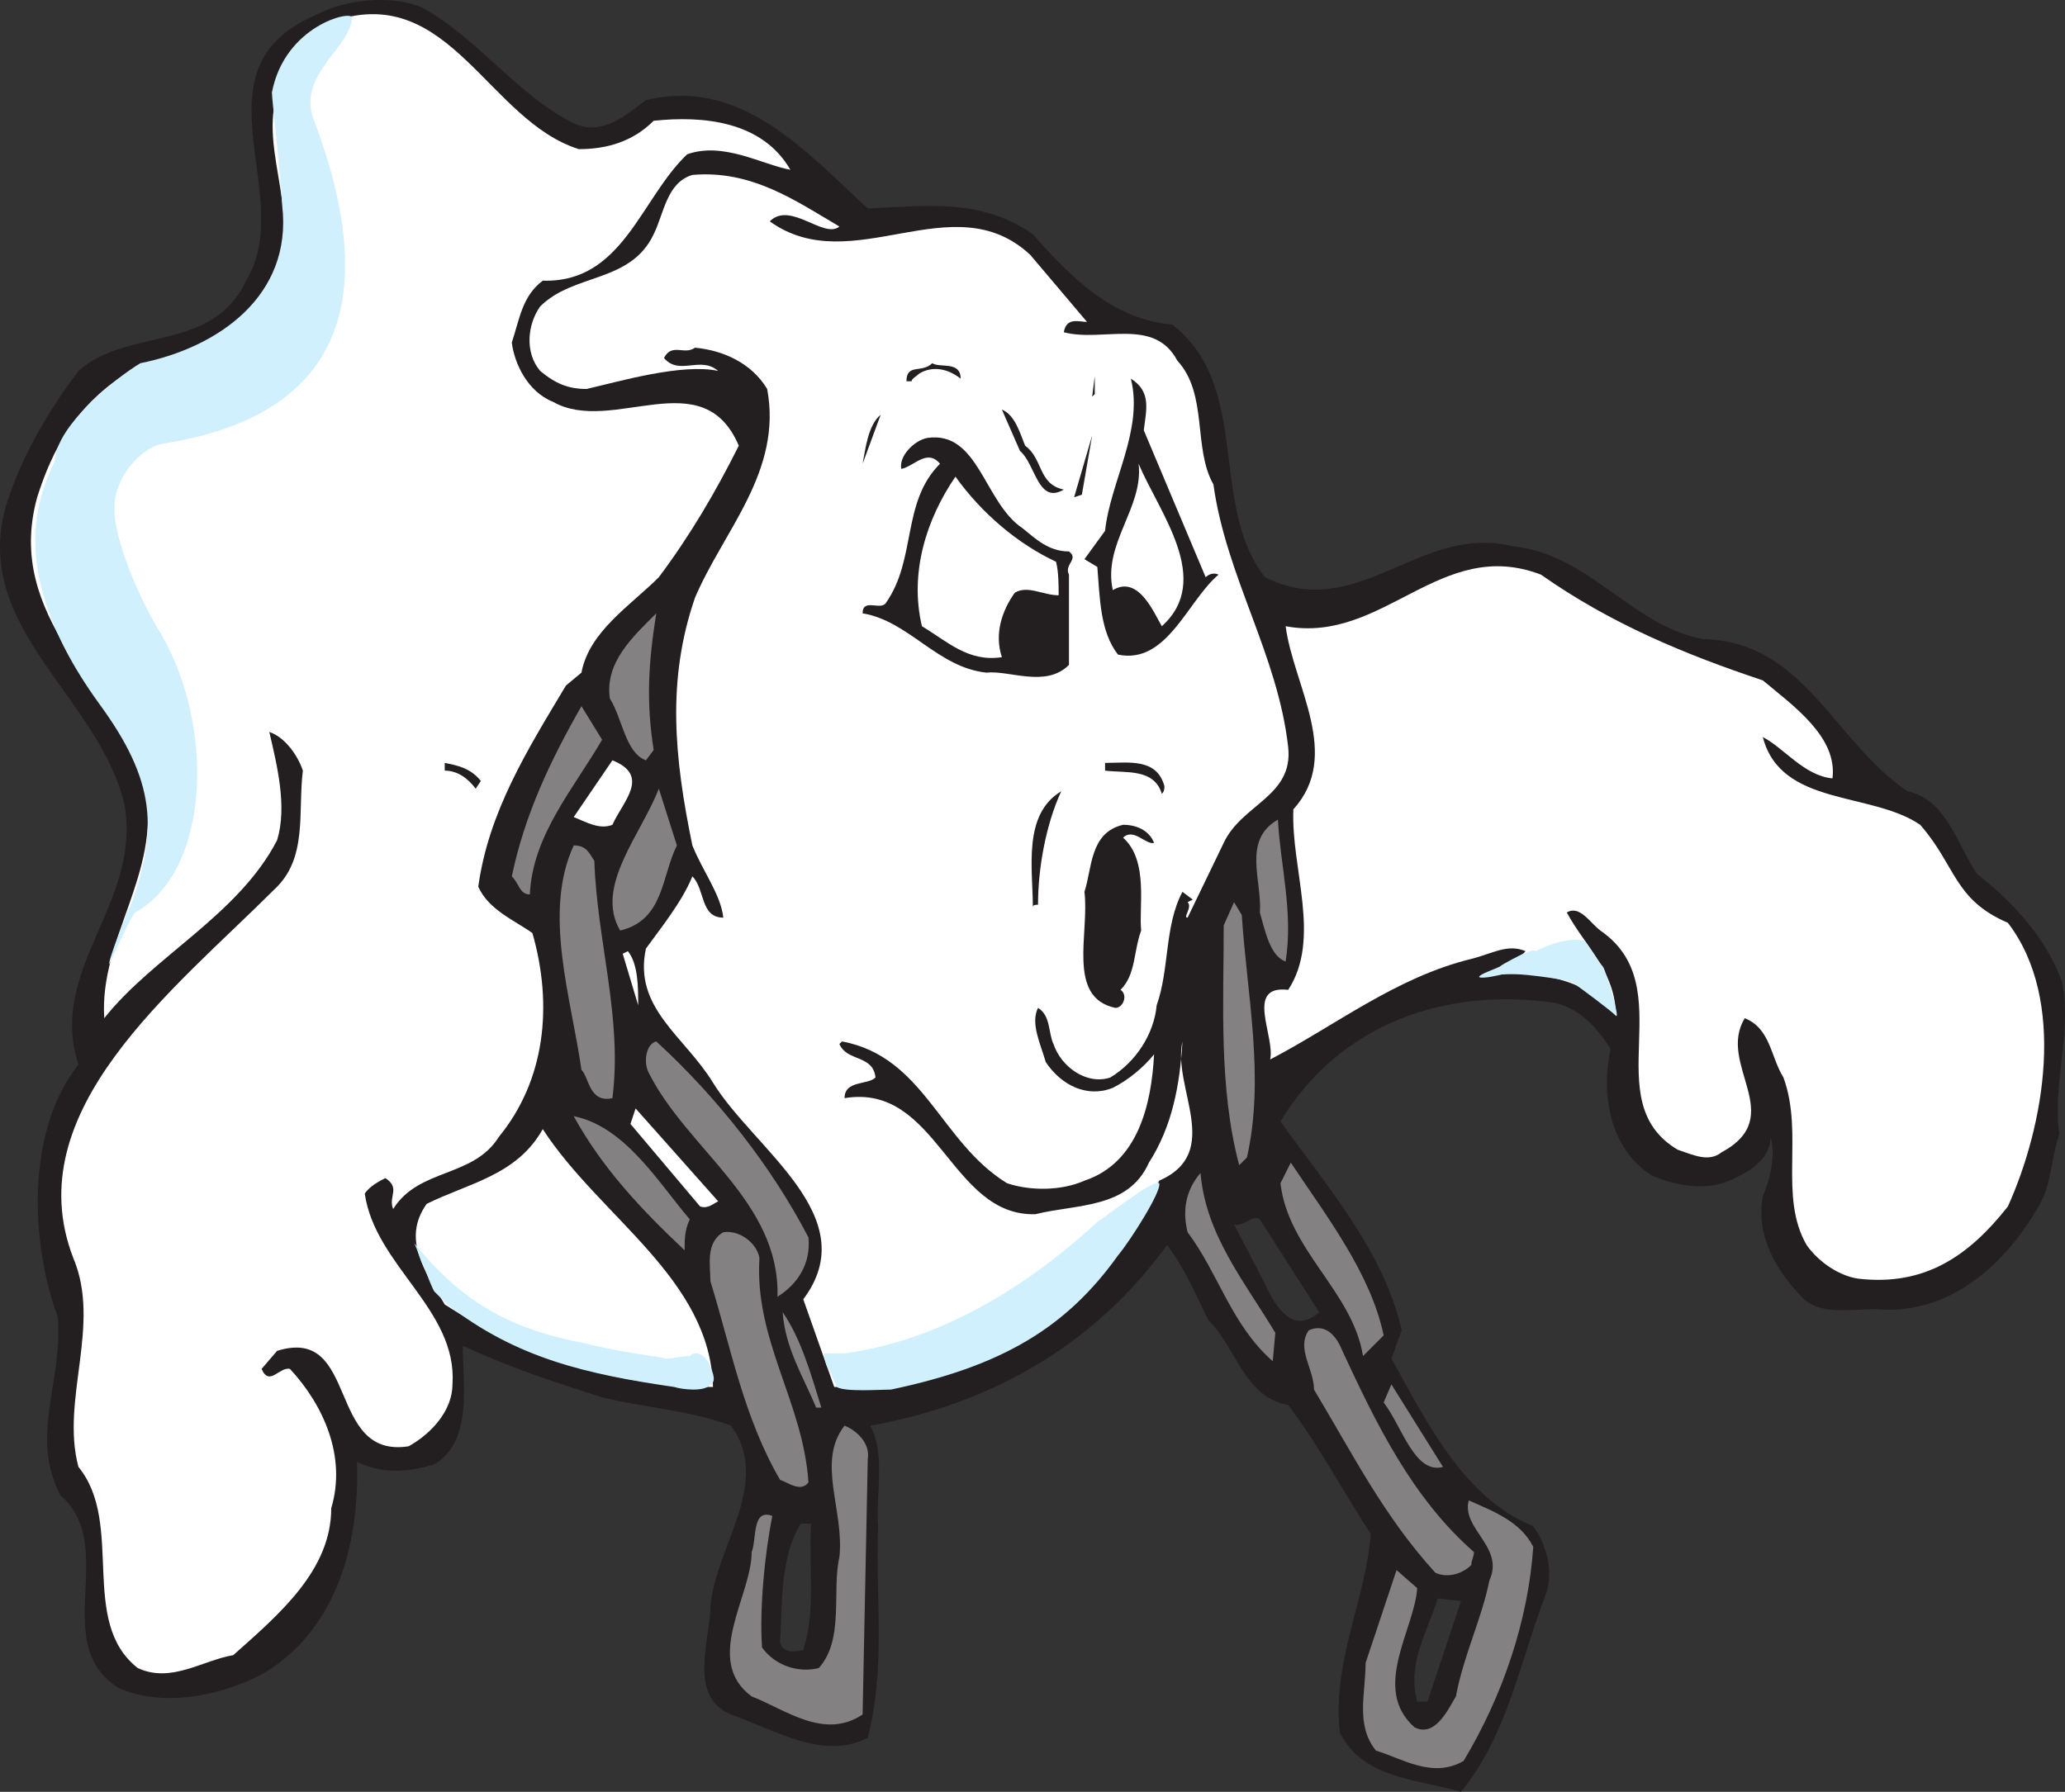 <svg xmlns="http://www.w3.org/2000/svg" width="600.422" height="521.125"><rect width="100%" height="100%" fill="#333333" stroke="none"/><path fill="#231f20" fill-rule="evenodd" d="M166.813 35.875c8.25 3.75 15-2.25 21-6.75 27.75-6.75 46.5 15 64.5 31.5 17.25-.75 33-3 48 7.5 11.25 12.75 23.25 24.75 40.5 26.25 23.25 18 10.5 52.5 27 73.5 27 13.5 45-15.75 72-9 22.5 2.25 34.5 23.25 55.5 27 29.25.75 37.5 29.25 59.25 44.25 11.25 2.25 14.25 15 20.25 24 10.5 8.25 20.25 18.75 24.75 31.5 3 14.25-3 30.75-.75 44.25-2.25 6-2.25 13.5-5.25 19.5-9 16.5-24.75 32.25-45.75 31.5-7.5-.75-17.25 2.25-23.25-3-7.5-7.5-14.25-18-12-30 2.25-5.25 3.75-12 2.25-17.25 0 6.75-6.75 10.5-12 12.75-6.75 3-15.75 1.5-22.5-1.5-12-7.5-15-23.25-12-36.75-3.75-6-9-12-16.5-13.5-31.5-4.5-62.25 6-79.5 34.5 12.75 18 30 37.5 35.25 60.75l-3 8.25c10.5 18.75 21 40.5 41.25 48.75 3.75 5.25 6 12.75 3.75 19.5-7.5 19.5-11.25 41.25-24.75 57.75-12.75-3.75-28.5-3.75-35.25-17.25-2.25-21 7.5-38.25 9-57.75-8.25-12.75-15-25.5-24-37.5-12.75-2.25-15-16.5-23.25-24.75-3.75-7.5-6.75-15-12-21.75-21.75 30-52.5 46.5-86.25 52.5 4.5 8.25 1.5 20.25 2.25 29.25-.75 21.75 2.25 41.25-3 61.5-12.75 6.75-27-2.25-39.75-6.75-12.75-5.25-6-21.75-6-31.5 1.5-17.25 18-36 6-52.5-12-4.5-25.5-5.25-37.5-8.25-14.25-4.5-27.75-9-40.5-15 0 11.25 3 27.75-8.25 34.5-7.5 2.25-15 3-22.5-.75.75 25.5-6.75 50.25-28.5 62.25-12 6-27.75 9-40.5 3.75-21-12.75 0-41.25-17.25-56.25-9-17.25.75-33-.75-51.75-8.25-22.5-9-54.75 6-73.5-9-27.75 18-46.5 13.5-75-6.75-31.5-45-51.75-34.5-87.75 4.5-14.25 12-27 21-39 14.25-12.75 39-5.25 48.75-26.25 15-24.75-16.5-61.5 20.25-77.25 8.25-4.5 21.75-6 30.75-2.25 16.5 9 27.75 25.5 44.25 33.75m199.5 318.75c-2.25-1.5-4.5 2.25-7.5 1.5l9 17.25c3 6.75 8.25 15 15.75 8.25l-17.25-27m-133.5 88.5c-6 9.75-5.25 22.5-6 34.5.75 3 3.75 3 6.75 2.25 3.75-12 1.5-23.25 2.25-36.75h-3m192 22.5-6.75-.75c-3 9.75-9 18.75-6 30h3l9.75-29.25"/><path fill="#fff" fill-rule="evenodd" d="M190.063 35.125c14.25-1.5 31.5 0 39.75 14.25-8.25-1.5-19.5-8.25-30-4.5-13.5 12.75-18.75 37.5-42 36.75-6 4.5-6.75 11.25-9 18 .75 6 4.5 14.25 12 17.25 17.25 9.75 43.5-12 54 12.75-6.75 13.5-14.25 26.25-23.25 38.25-8.25 8.25-20.25 15.75-22.5 27.75l-4.5 3.75c-11.25 18.75-22.5 36.75-25.5 58.5 3 6.75 10.5 9.75 15.75 13.5 6 21 3.75 42.75-9.75 59.25-7.5 12-23.25 9-30.75 21-1.5-3.75 2.25-6-2.25-9-1.5.75-4.5 2.25-6 4.5 3 21 27 33.75 25.5 55.5 0 7.5-6 14.25-12.75 18-24 3.75-14.25-35.25-38.25-27.75l-4.5 5.25c2.25 5.25 5.25-.75 8.25 0 9.75 10.5 16.5 25.5 12 40.5 0 18-15 30.75-28.5 42.75-9 1.5-18 8.25-27.75 3.75-17.25-13.5-3.75-42-17.25-58.5-5.25-19.5 6.75-41.25-1.5-60.75-16.5-42.75 29.25-78 58.5-107.25 9.75-9 6.75-22.5 8.25-34.5-1.5-4.5-5.25-9.75-9.75-11.25 2.25 9.75 5.25 21.75 2.25 31.5-11.25 21.75-36 33.75-50.25 51.75-1.5-23.25 16.5-42 12-66.75-9-30-41.25-49.5-31.5-84.75 4.5-14.25 11.25-26.25 24.75-35.25 17.25-5.25 38.25-12 45-31.5 6.75-17.25-6-36 .75-52.5 0-9 9-15.75 16.5-19.5 33-10.5 44.25 29.25 70.5 37.5 8.25 0 15.75-2.25 21.75-8.25"/><path fill="#fff" fill-rule="evenodd" d="M244.063 65.875c-4.5 3.75-14.25-7.5-20.25-1.5 24 17.25 53.25-11.25 75.75 9.75l16.5 19.5c-2.25 0-6-1.5-6.75 3 11.25 3 26.25-4.5 33 8.25 9 9.75 4.5 25.5 10.5 36 3.75 27 18.75 49.5 21.75 76.5 1.5 14.25-13.5 16.5-18.75 27.75l-10.5 21.75c-1.5 0 1.5-3 0-4.5l1.5-.75-3-2.25c-5.25 9.75-3.75 22.5-7.5 33-.75 8.25-6 16.5-13.5 21-6.75 2.25-14.25-3-16.5-9.75-1.5-3-.75-8.25-4.5-10.5-2.25 4.5.75 10.5 2.25 15.75 4.5 6.75 12 10.5 19.5 7.5 4.5-2.25 9-6 12-9.75-.75 14.25-4.5 31.5-20.25 36.75-6.75 3-15.75 3-22.5.75-19.5-12-24-36.75-48-41.25l-.75.75c2.25 5.25 9.75 3 10.5 9.75-2.25 2.25-9 .75-9 6 27-4.5 30.75 34.5 55.5 33.75 12-3 27-1.5 33-15 6.75-10.5 9-22.5 9.75-35.25-3 13.5 12 32.25-6.75 40.5-15 30.75-43.5 52.5-75.75 60h-18.75l-9-25.5c18-24-14.25-43.5-26.25-63-8.25-13.5-23.25-21.75-19.5-39 3.75-5.25 10.5-13.5 13.5-21 3.75 3.75 2.25 12 9 12-.75-6.75-6-13.5-9-21-5.25-25.5-7.5-48 .75-72 8.25-19.5 25.5-36.75 21-60.75-4.5-7.5-12.75-11.25-21-12-3 2.25-6.75-1.5-9 3 4.5 5.25 10.5-.75 15.75 3.75-10.5-2.25-28.5 3-38.25 5.25-5.25 0-9-1.5-13.5-5.25-4.5-5.25-3.75-13.5 0-18.75 9.75-9.75 26.25-6.75 33-21 3-6 3.75-15 11.25-17.25 17.25-1.5 30 7.5 42.75 15"/><path fill="#231f20" fill-rule="evenodd" d="M279.313 110.125c-3.75-3-8.25-3.75-12-1.5-.75.75-2.25 1.5-2.25 2.25h-1.5c0-5.25 4.5-2.25 7.5-5.25 2.25 1.5 8.25-.75 8.25 4.5m38.25 5.25.75-6v5.25zm15 9.75 18 42.75c.75-.75 2.25-1.5 3.75-.75-9 7.5-15 26.25-29.25 23.25-5.25-6.75-5.25-16.5-6-25.5l-3.75-2.25 6-8.25c1.5-14.25 11.25-29.25 7.5-44.25 6 3.75 4.5 9 3.75 15m-34.5 4.5c5.25 3.75 3.75 11.25 11.25 12.75-7.5 4.5-8.25-7.5-12.75-11.25l-5.25-12c3.75 1.5 5.25 6.75 6.75 10.5m-47.25 5.25c.75-3.75 1.5-11.25 5.25-14.25l-5.25 14.25m60 25.5c3 2.25-1.5 3.75 0 6.75v26.25c-6.75 6.75-17.25 1.5-24 2.25-14.25-1.5-22.5-15-36-17.25 0-4.5 5.25-.75 6.75-3 9-12.75 4.5-29.25 15.75-40.5-3.75-4.5-7.5.75-11.25 1.5-.75-3.75 3.75-8.25 7.5-9 15-2.25 16.5 18.75 27.75 26.25 3.75 3 7.5 6.75 13.5 6.75m1.5-15.75 5.25-18-3 17.25zm0 0"/><path fill="#fff" fill-rule="evenodd" d="M337.813 182.125c-2.25-3.75-6.75-15-14.25-10.5-3-13.5 9-24 7.5-36.75 6 14.25 21.75 33.75 6.75 47.25m-30.75-18.75c.75 3 .75 6.75.75 9.75-4.5 0-9-3-12.75-.75-3.75 5.25-6 12-3.75 18.75-9.75 1.5-15.75-4.5-23.25-9-3.75-15.75 1.5-31.5 9.75-43.5 7.5 10.5 18 19.5 29.25 24.75m205.5 34.5c9 7.5 21.75 16.5 20.25 28.5-8.25-.75-14.25-9-20.25-12 5.25 20.25 31.5 15.75 45.75 25.5 10.5 12 9.75 21.75 25.5 28.5 17.25 22.5 10.5 59.25 0 82.5-11.25 14.25-24 23.25-43.5 21-5.25-.75-11.25-4.5-15-9.75-8.25-14.25-.75-32.25-6.75-48.75-3.75-6-3.75-14.25-11.25-17.25-8.25 13.5 12.75 28.5-6.75 39-3.75 3-8.25.75-12.75-.75-24-14.25 1.5-47.25-22.5-63.75-3-2.25-6-7.5-9.75-5.25 5.25 9.75 14.25 17.25 14.25 30-9-12-26.25-13.5-39.75-11.25.75 0 10.5-3.75 13.5-7.5-5.25-2.25-9.75.75-15.75 2.25-21.75 5.25-39.75 19.5-58.5 29.25 1.5-6.75-7.5-21.75 5.25-20.25 9.75-15 .75-35.25 1.5-52.5 14.25-15.75 0-36-2.25-53.25 28.5 5.25 45-26.25 74.25-15 20.25 14.25 42 23.25 64.5 30.75"/><path fill="#848182" fill-rule="evenodd" d="m190.063 218.125-2.25 3c-6-2.25-6.75-12-10.5-18-1.5-10.5 6.75-18 13.5-24.75-2.25 14.25-3 25.5-.75 39.75m-15-3c-8.25 14.25-20.25 27.75-21 45-3 0-3-3-5.25-5.25 3.75-18 11.25-33.75 20.25-49.5l6 9.75"/><path fill="#fff" fill-rule="evenodd" d="M178.063 239.875c-3.75 1.5-7.5-.75-11.25-2.25l11.25-16.5c11.25 4.5 3 12 0 18.75"/><path fill="#231f20" fill-rule="evenodd" d="m139.813 227.125-1.5 2.25c-2.25-3-5.25-5.25-9-5.25v-2.25c3.75.75 7.5 1.5 10.5 5.25m198.75 1.5c0 .75 0 1.5-.75 2.25-2.25-7.5-10.5-6-16.5-6.75v-2.25c6.75 0 15-1.5 17.25 6.75"/><path fill="#848182" fill-rule="evenodd" d="M196.813 245.875c-4.5 9-3.75 21.75-16.5 24.75-7.5-12.75 6-27.75 11.25-41.25l5.25 16.5"/><path fill="#231f20" fill-rule="evenodd" d="M308.563 230.125c-4.5 9.75-6.75 22.5-6.75 33-.75 0-1.5 0-1.5.75 0-11.25-3-27 8.25-33.75"/><path fill="#848182" fill-rule="evenodd" d="M373.813 279.625c-4.5-1.5-6-9-7.5-14.25.75-9-5.25-21 5.25-27 .75 13.5 4.5 27 2.25 41.25"/><path fill="#231f20" fill-rule="evenodd" d="M335.563 245.125c-2.25.75-6-4.5-9-1.5 7.5 6.75 4.5 20.25 5.25 27-2.25 6-1.5 12.75-6 17.25 2.25 1.5.75 5.25-1.5 5.25-14.25-3-7.5-21.75-9-33.75 2.25-6.75 1.5-17.25 11.25-19.5 3.75 0 7.5 1.5 9 5.25"/><path fill="#848182" fill-rule="evenodd" d="M172.813 250.375c.75 23.25 8.25 45.75 5.25 69-6.75 1.5-6.75-6-9-8.25-3-21-11.25-45.75-2.25-65.25 3.75 0 4.5 2.25 6 4.5m188.25 15.75c1.5 23.25 6.75 47.25 1.5 70.5l-2.25 2.25c-6-22.5-4.5-47.25-4.5-69.75l3-6.75 2.25 3.75"/><path fill="#fff" fill-rule="evenodd" d="m185.563 292.375-4.5-15 1.5-.75c3 3.75 3 10.5 3 15.75"/><path fill="#848182" fill-rule="evenodd" d="M235.063 359.875c.75 7.5-3 13.5-9 17.25.75-27.75-26.25-42.75-37.5-65.25-1.5-3-.75-8.25 2.25-9 18 16.5 33.75 36.75 44.25 57"/><path fill="#fff" fill-rule="evenodd" d="M208.813 349.375c-1.5.75-3 2.25-5.25 1.5l-20.25-24 1.5-4.5 24 27"/><path fill="#848182" fill-rule="evenodd" d="M200.563 354.625c-1.5 3-1.5 6-1.5 9-12.75-12-24-24-32.25-39 15 3 24.75 19.5 33.75 30"/><path fill="#fff" fill-rule="evenodd" d="M207.313 403.375c-28.5 0-54.75-9-78-24-5.25-9-12.75-18.75-5.25-29.25 12-6 26.25-8.25 33.75-21.75 16.5 25.5 48.75 43.5 49.5 75"/><path fill="#848182" fill-rule="evenodd" d="m402.313 388.375-6 6c-3-18.75-21.75-30.75-24-50.25l3-6c10.5 15.75 23.25 32.25 27 50.25m-31.5-.75-.75 8.25c-12-10.5-15.75-25.5-24.75-37.5-1.5-6-.75-12 3.75-17.25 1.5 18 12.75 31.5 21.75 46.5m-150-21.75c-1.5 24 12.75 42 14.25 65.25-2.25 3-6 0-8.25-.75-10.5-18-14.25-38.25-20.25-57.75 0-4.5-1.5-11.25 3.75-14.25 4.5-.75 9.75 3 10.5 7.5m18 43.5h-1.5c-3.75-9-9-17.25-9.75-27.75 5.25 7.5 8.25 18 11.25 27.75m151.5-16.5c9.75 21 20.25 42.75 38.25 58.5 0 1.5-.75 2.25-.75 3.75-3 3-7.5 3.75-10.5 2.25-15-16.5-24-34.5-35.25-53.25 0-6-5.25-12-1.5-17.25 5.25-2.25 8.25 2.25 9.75 6"/><path fill="#848182" fill-rule="evenodd" d="M419.563 426.625c-8.25 2.25-12-12-17.25-18.75l2.25-5.25 15 24m-167.25-2.25-1.5 74.25c-11.25 7.5-22.5-1.5-32.25-5.25-14.25-10.5 0-29.25 0-42 1.5-3.75 0-12.75 6-10.5-2.25 11.25-3.75 27-3 38.25 3.75 5.25 10.5 7.5 16.5 6 7.5-8.25 3.75-22.5 6-32.25 1.5-13.5-6.75-27.75 1.5-38.25 3.75 1.5 7.5 5.25 6.75 9.75m193.5 25.5c-1.5 21.75-9 43.5-20.25 62.25-9 5.25-18-.75-25.5-3-6-7.5-3-16.5-3-25.5l9-27 6 5.25c-.75 12-13.5 29.25-.75 40.5 6 3 9.75-5.25 12-9 2.25-12 7.5-22.5 9.75-33.75 4.5-9.75-8.25-15-6-23.25 6.75 3 15 6 18.75 13.5"/><path fill="#cff0fc" fill-rule="evenodd" d="M39.313 265.375c21.75-12 23.25-54 7.5-81-5.25-8.25-14.25-27.75-13.5-37.5 0-7.5 7.5-17.25 15-18 41.25-6.75 66.75-31.5 42.75-94.5-4.5-12.75 11.25-21 11.25-29.25 0-2.25-19.5 2.25-23.25 21.75 0 2.25 2.25 20.25 3 33 3 26.25-18.75 41.25-41.25 45.75-7.5 4.5-24 18-24.75 27.75-.75 4.5-18.75 27.75 12.75 71.25 16.5 22.5 17.25 36.75 9 59.25-.75.75-6.75 16.5-6 16.5 0 0 6.75-15 7.5-15m204 138c2.25 1.5 12.75.75 15.75.75 32.25-6.75 51-18 66-39 3.75-4.5 12.75-18.75 12-21-1.5-1.5-16.5 10.5-18 11.25-20.25 18.75-45.75 34.5-73.5 38.25h-6c0 .75.75 4.5 1.5 4.5l2.25 5.25m-113.25-24c20.25 15.75 40.5 20.25 66 24 2.25.75 9 1.5 10.5-.75 2.25-.75 0-5.25-.75-6.75-1.5-2.25-3.75-3-5.25-1.5-2.25 0-5.25.75-6.75.75-3-.75-12-1.5-24-4.5-19.5-3.75-34.5-10.5-49.5-29.25 0-.75 5.25 13.5 6 14.25l3.75 3.75m306.75-96c3-.75 18.75 1.5 20.25 2.25 2.25 1.5 11.25 8.25 12.75 9.75s-3-13.5-3.75-14.25-5.25-7.5-5.25-7.5c-6-1.5-14.25 3-14.25 3-.75-.75-3 .75-3.75.75 0 0-6 3-6.75 3.75-1.5.75-6 2.25-6 3 .75.75 6.75-.75 6.75-.75"/></svg>
